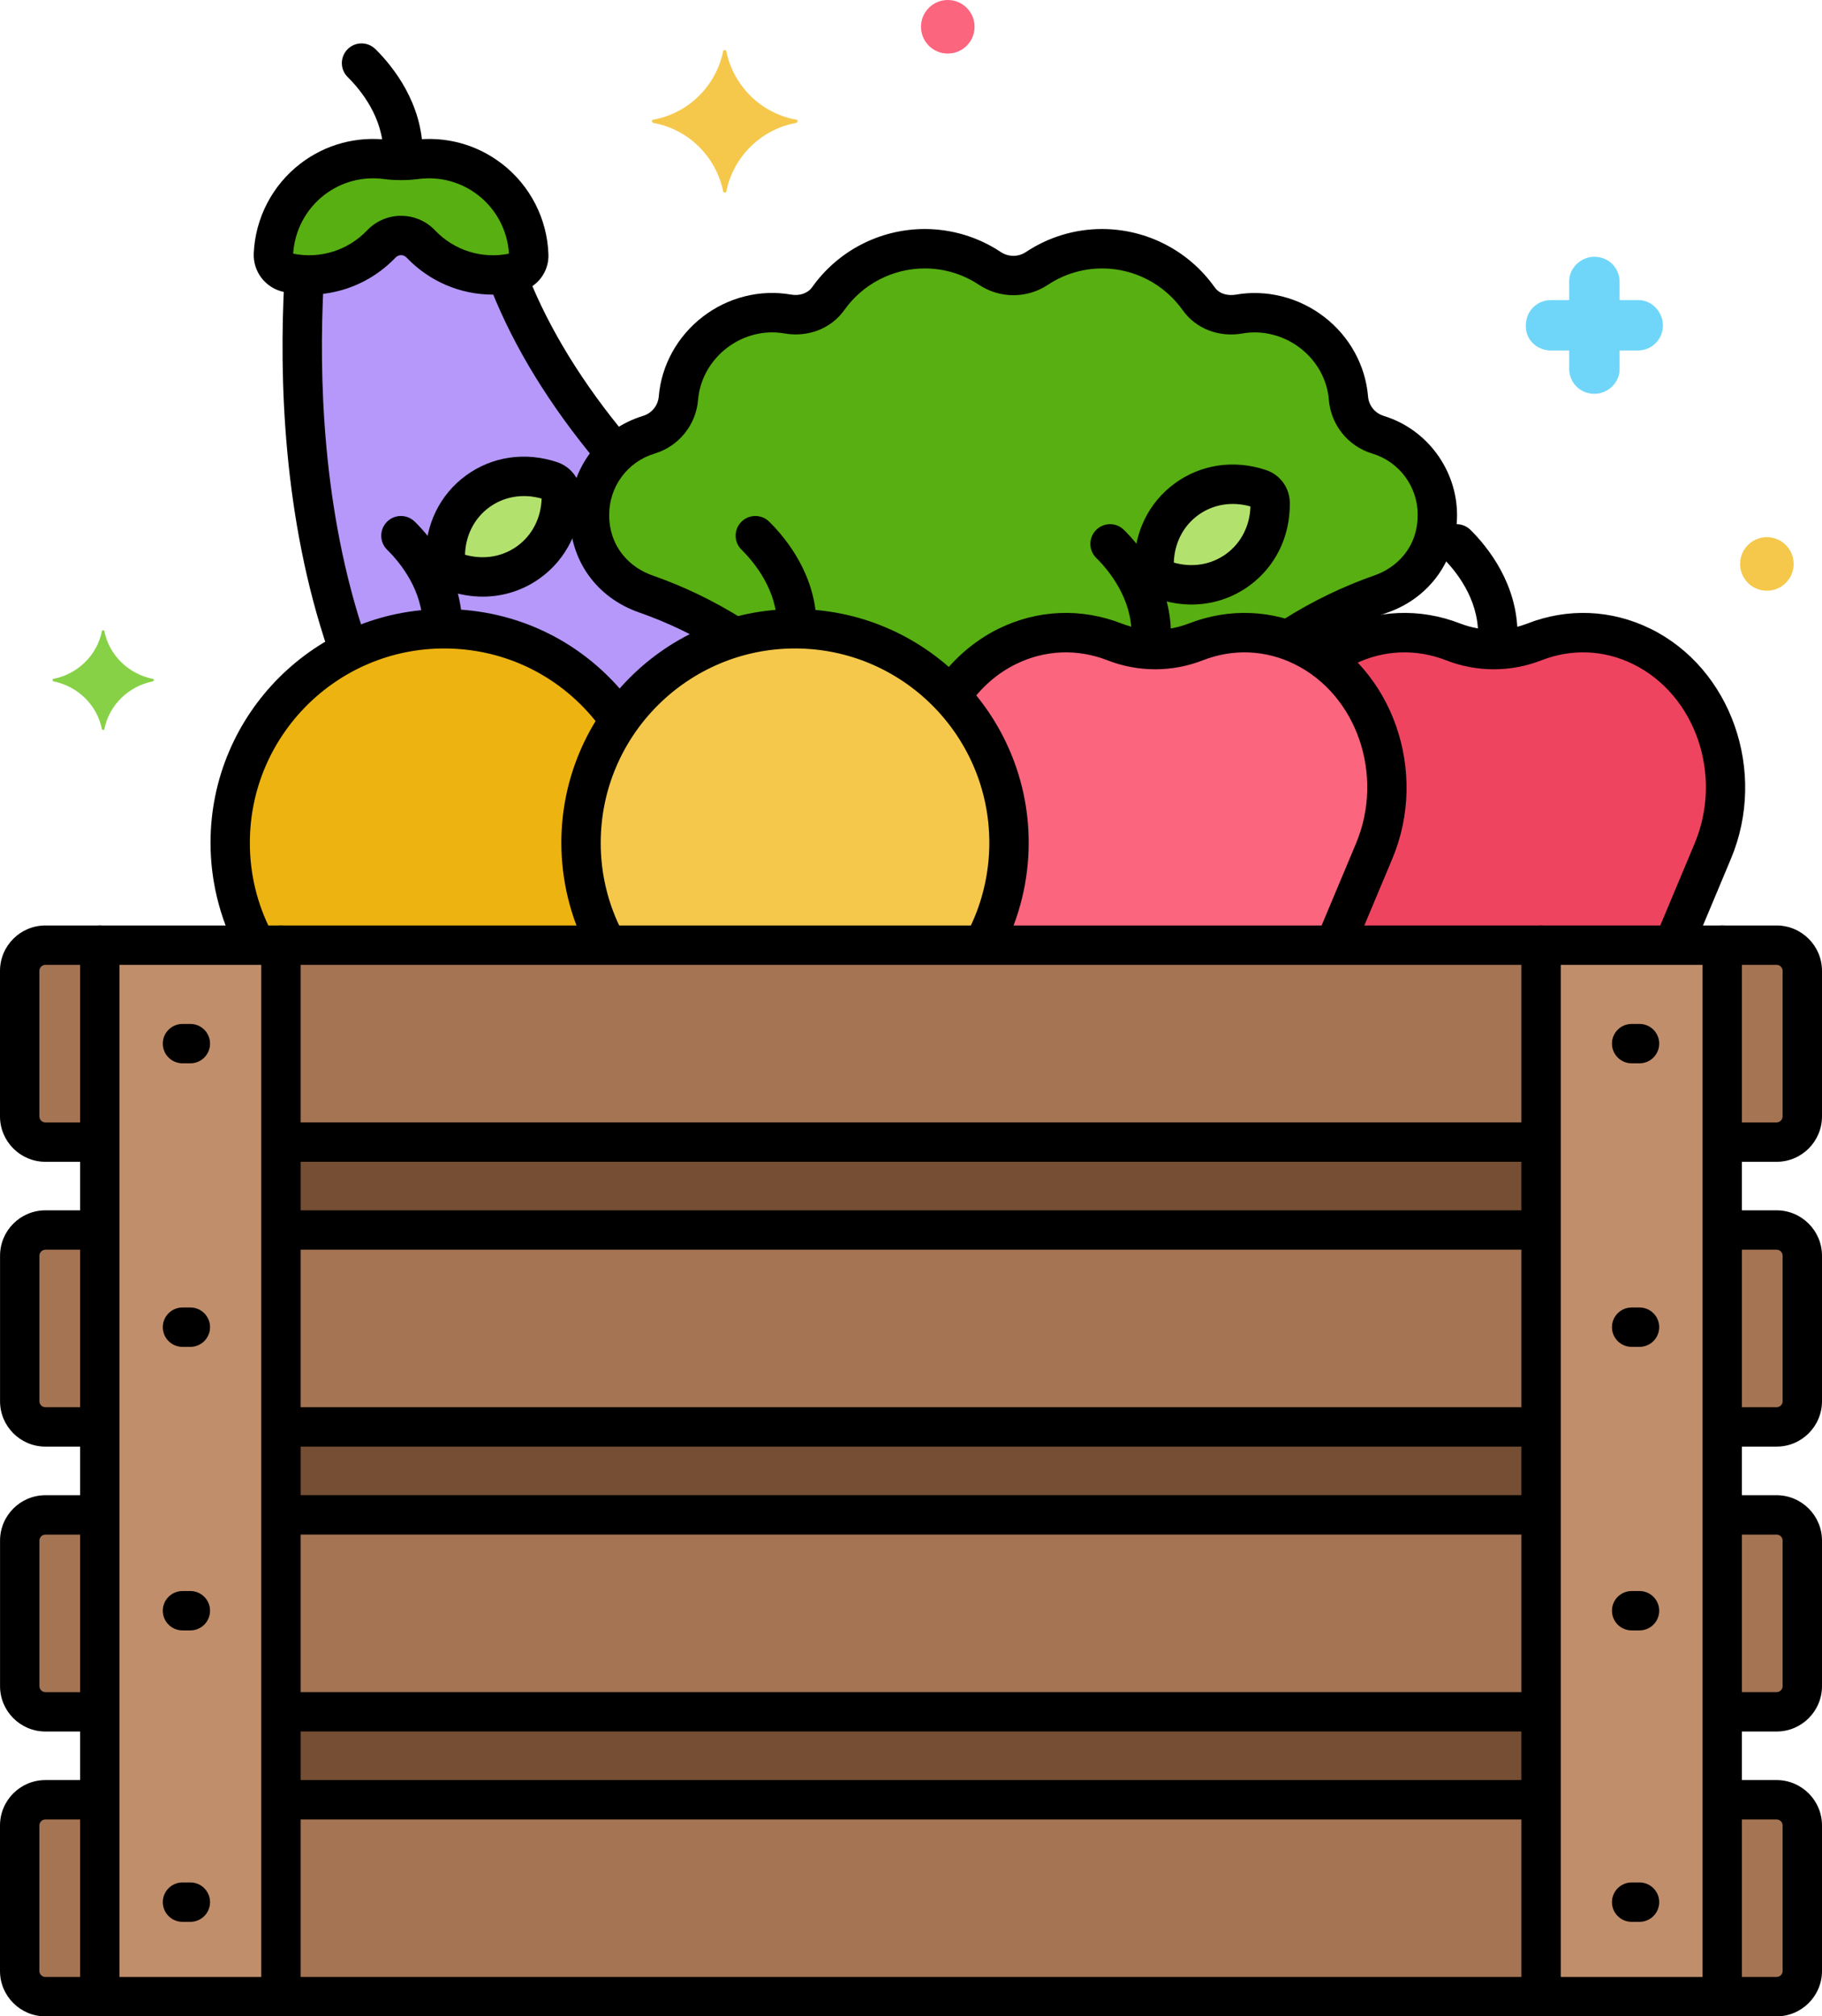 <?xml version="1.0" encoding="UTF-8"?>
<svg id="Capa_2" data-name="Capa 2" xmlns="http://www.w3.org/2000/svg" viewBox="0 0 462.68 512">
  <defs>
    <style>
      .cls-1 {
        fill: #edb311;
      }

      .cls-2 {
        fill: #754e34;
      }

      .cls-3 {
        fill: #a57453;
      }

      .cls-4 {
        fill: #87d147;
      }

      .cls-5 {
        fill: #c18e6b;
      }

      .cls-6 {
        fill: #fc657e;
      }

      .cls-7 {
        fill: #b2e26d;
      }

      .cls-8 {
        fill: #57af12;
      }

      .cls-9 {
        fill: #70d6f9;
      }

      .cls-10 {
        fill: #b598f9;
      }

      .cls-11 {
        fill: #ef4460;
      }

      .cls-12 {
        fill: #f5c84c;
      }
    </style>
  </defs>
  <g id="Capa_1-2" data-name="Capa 1">
    <g>
      <path class="cls-8" d="m349.92,110.38c-4.18-1.26-7.16-4.96-7.51-9.31-1.12-13.68-14.27-23.69-27.75-21.33-3.93.69-7.98-.64-10.28-3.89-5.44-7.68-14.38-12.7-24.51-12.7-6.12,0-11.79,1.84-16.53,4.98-3.63,2.43-8.37,2.43-12,0-4.9-3.26-10.65-4.99-16.53-4.98-10.11,0-19.05,5-24.49,12.67-2.32,3.27-6.39,4.6-10.33,3.91-13.5-2.37-26.58,7.71-27.72,21.34-.35,4.35-3.33,8.05-7.51,9.31-8.69,2.65-15.08,10.73-15.08,20.36s6.32,17.27,14.21,20.04c7.98,2.79,15.61,6.5,22.73,11.07,4.95-1.45,10.09-2.19,15.25-2.19,15.62,0,29.69,6.6,39.6,17.15h0c3.57-5.34,8.39-9.79,14.3-12.69,8.92-4.38,18.66-4.48,27.24-1.13,6.63,2.57,13.98,2.57,20.61,0,7.36-2.87,15.56-3.18,23.36-.47,7.42-4.88,15.4-8.82,23.78-11.76,7.88-2.77,14.2-9.99,14.2-20.03s-6.39-17.71-15.07-20.36h0ZM124.37,45.52c-5.55-4.27-12.28-5.85-18.71-5.03-2.53.33-5.09.33-7.62,0-6.43-.83-13.16.76-18.71,5.03-5.93,4.56-9.55,11.51-9.89,18.99-.12,2.26,1.42,4.27,3.64,4.73,8.63,1.87,17.62-.87,23.73-7.25,2.8-2.91,7.29-2.91,10.08,0,6.19,6.46,15.32,9.19,24.03,7.18,2.01-.47,3.41-2.29,3.35-4.35-.26-7.32-3.64-14.48-9.9-19.29Z"/>
      <path class="cls-10" d="m163.91,150.78c-7.89-2.77-14.21-9.99-14.21-20.04,0-6.12,2.58-11.61,6.69-15.48-10.74-12.69-21.29-28.23-27.82-45.72-8.06,1.06-16.06-1.72-21.67-7.56-2.8-2.91-7.29-2.91-10.08,0-5.06,5.26-12.14,8.09-19.43,7.76-.08.64-.16,1.29-.19,1.95-1.2,22.35-.62,59.26,11.48,93.62,7.5-3.72,15.76-5.66,24.13-5.65,18.44,0,34.72,9.19,44.55,23.24,7.09-10.14,17.42-17.57,29.29-21.05-7.12-4.56-14.75-8.28-22.73-11.07h0Z"/>
      <path class="cls-6" d="m330.89,164.12c-8.92-4.38-18.66-4.48-27.24-1.13-6.63,2.57-13.98,2.57-20.61,0-8.58-3.35-18.32-3.25-27.24,1.13-5.91,2.9-10.74,7.35-14.3,12.69,9.13,9.72,14.74,22.8,14.74,37.19.01,9.08-2.26,18.03-6.62,26h89.32l10.01-23.88c8.25-19.67.12-43.07-18.06-51.99Z"/>
      <path class="cls-11" d="m416.89,164.12c-8.92-4.38-18.66-4.48-27.24-1.13-6.63,2.57-13.98,2.57-20.61,0-8.58-3.35-18.32-3.25-27.24,1.13-1.92.96-3.74,2.08-5.45,3.37,14.25,10.55,19.97,31.06,12.61,48.63l-10.01,23.88h86l10.01-23.88c8.25-19.67.12-43.07-18.06-51.99h0Z"/>
      <path class="cls-12" d="m201.89,159.66c-30.01,0-54.34,24.33-54.34,54.34-.01,9.08,2.26,18.03,6.62,26h95.45c4.35-7.97,6.63-16.92,6.62-26,0-30.01-24.33-54.34-54.34-54.34h0Z"/>
      <path class="cls-1" d="m157.34,182.9c-9.82-14.04-26.11-23.24-44.55-23.24-30.01,0-54.34,24.33-54.34,54.34-.01,9.08,2.26,18.03,6.62,26h89.15c-4.38-7.97-6.67-16.91-6.67-26-.01-11.13,3.41-21.99,9.79-31.1Z"/>
      <path class="cls-7" d="m139.87,122.08c-6.23-2.07-13.14-1.31-18.61,2.71-5.48,4.02-8.29,10.37-8.19,16.94.03,1.71,1.04,3.1,2.67,3.64,6.23,2.07,13.14,1.31,18.61-2.71,5.48-4.02,8.29-10.37,8.19-16.94,0-1.67-1.08-3.15-2.67-3.64h0Zm180,2c-6.23-2.07-13.14-1.31-18.61,2.71-5.48,4.02-8.29,10.37-8.19,16.94.03,1.71,1.04,3.1,2.67,3.64,6.23,2.07,13.14,1.31,18.61-2.71,5.48-4.02,8.29-10.37,8.19-16.94,0-1.67-1.08-3.15-2.67-3.64h0Z"/>
      <path class="cls-6" d="m240.68,0c-3.76,0-6.8,3.04-6.8,6.8s3.04,6.8,6.8,6.8h0c3.76,0,6.8-3.04,6.8-6.8s-3.04-6.8-6.8-6.8Z"/>
      <path class="cls-12" d="m202.24,30.4c-9-1.6-16-8.6-17.8-17.4,0-.4-.8-.4-.8,0-1.8,8.8-8.8,15.8-17.8,17.4-.4,0-.4.6,0,.8,9,1.6,16,8.6,17.8,17.4,0,.4.8.4.8,0,1.8-8.8,8.8-15.8,17.8-17.4.4-.2.4-.8,0-.8Z"/>
      <path class="cls-9" d="m416.08,76.2h-4.8v-4.6c0-3.6-2.8-6.4-6.4-6.4-3.4,0-6.4,2.8-6.4,6.2v4.8h-4.6c-3.6,0-6.4,2.8-6.4,6.4-.2,3.4,2.6,6.4,6.4,6.4h4.6v4.6c0,3.6,2.8,6.4,6.4,6.4,3.4,0,6.4-2.8,6.4-6.2v-4.8h4.6c3.6,0,6.4-2.8,6.4-6.4,0-3.4-2.8-6.4-6.2-6.4Z"/>
      <path class="cls-12" d="m448.68,136.4c-3.76,0-6.8,3.04-6.8,6.8s3.04,6.8,6.8,6.8,6.8-3.04,6.8-6.8-3.04-6.8-6.8-6.8Z"/>
      <path class="cls-4" d="m38.89,172.4c-6.2-1.2-11.2-6-12.4-12.2,0-.2-.6-.2-.6,0-1.2,6.2-6.2,11-12.4,12.2-.2,0-.2.4,0,.6,6.2,1.2,11.2,6,12.4,12.2,0,.2.6.2.6,0,1.2-6.2,6.2-11,12.4-12.2.2-.2.2-.6,0-.6Z"/>
      <path class="cls-2" d="m71.34,290h320v167H71.34v-167Z"/>
      <path class="cls-5" d="m25.34,240h46v267H25.34V240Zm366,0h46v267h-46V240Z"/>
      <path class="cls-3" d="m71.34,240h320v50H71.34v-50Zm-59.81,0c-3.61,0-6.53,2.93-6.53,6.53v36.93c0,3.61,2.93,6.53,6.53,6.53h13.81v-50h-13.81Zm439.62,0h-13.81v50h13.81c3.61,0,6.53-2.93,6.53-6.53v-36.93c0-3.61-2.92-6.53-6.53-6.54h0ZM11.53,312.33c-3.61,0-6.53,2.93-6.53,6.53h0v36.93c0,3.61,2.93,6.53,6.53,6.53h13.81v-50h-13.81Zm59.81,0h320v50H71.34v-50Zm379.81,0h-13.81v50h13.81c3.61,0,6.53-2.93,6.53-6.53v-36.93c0-3.61-2.92-6.53-6.53-6.54h0Zm-379.81,72.33h320v50H71.34v-50Zm-59.81,0c-3.61,0-6.53,2.93-6.53,6.53v36.93c0,3.61,2.93,6.53,6.53,6.53h13.81v-50h-13.81Zm439.62,0h-13.81v50h13.81c3.61,0,6.53-2.93,6.53-6.53v-36.93c0-3.61-2.92-6.53-6.53-6.54h0Zm-379.81,72.33h320v50H71.34v-50Zm379.81,0h-13.81v50h13.81c3.61,0,6.53-2.93,6.53-6.53v-36.93c0-3.61-2.92-6.53-6.53-6.54h0Zm-439.62,0c-3.61,0-6.53,2.93-6.53,6.53v36.93c0,3.61,2.93,6.53,6.53,6.53h13.81v-50h-13.81Z"/>
      <path d="m48.34,260h-2c-2.76,0-5,2.24-5,5s2.24,5,5,5h2c2.76,0,5-2.24,5-5s-2.24-5-5-5Zm0,72h-2c-2.76,0-5,2.24-5,5s2.24,5,5,5h2c2.76,0,5-2.24,5-5s-2.24-5-5-5Zm0,72h-2c-2.76,0-5,2.24-5,5s2.24,5,5,5h2c2.76,0,5-2.24,5-5s-2.24-5-5-5Zm0,74h-2c-2.76,0-5,2.24-5,5s2.24,5,5,5h2c2.76,0,5-2.24,5-5s-2.24-5-5-5Zm368-218h-2c-2.76,0-5,2.24-5,5s2.24,5,5,5h2c2.76,0,5-2.24,5-5s-2.24-5-5-5Zm0,72h-2c-2.76,0-5,2.24-5,5s2.24,5,5,5h2c2.76,0,5-2.24,5-5s-2.24-5-5-5Zm0,72h-2c-2.76,0-5,2.24-5,5s2.24,5,5,5h2c2.76,0,5-2.24,5-5s-2.24-5-5-5Zm0,74h-2c-2.76,0-5,2.24-5,5s2.24,5,5,5h2c2.76,0,5-2.24,5-5s-2.24-5-5-5Z"/>
      <path d="m71.34,235H25.34c-2.76,0-5,2.24-5,5v267c0,2.76,2.24,5,5,5h46c2.76,0,5-2.24,5-5V240c0-2.76-2.24-5-5-5Zm-5,267H30.34V245h36v257ZM437.34,235h-46c-2.76,0-5,2.24-5,5v267c0,2.76,2.24,5,5,5h46c2.76,0,5-2.24,5-5V240c0-2.76-2.24-5-5-5Zm-5,267h-36V245h36v257Z"/>
      <path d="m388.76,285H74.01c-2.76,0-5,2.24-5,5s2.24,5,5,5h314.75c2.76,0,5-2.24,5-5s-2.24-5-5-5h0Zm2.58-50H71.34c-2.76,0-5,2.24-5,5s2.24,5,5,5h320c2.76,0,5-2.24,5-5s-2.24-5-5-5ZM11.53,245h13.81c2.76,0,5-2.24,5-5s-2.24-5-5-5h-13.81c-6.37,0-11.53,5.17-11.53,11.54v36.93c0,6.37,5.17,11.53,11.53,11.54h11.81c2.76,0,5-2.24,5-5s-2.24-5-5-5h-11.81c-.85,0-1.53-.69-1.53-1.54v-36.93c0-.85.69-1.54,1.53-1.54h0Zm439.62-10h-13.81c-2.76,0-5,2.24-5,5s2.24,5,5,5h13.81c.85,0,1.53.69,1.53,1.54v36.93c0,.85-.69,1.53-1.53,1.54h-11.14c-2.76,0-5,2.24-5,5s2.24,5,5,5h11.14c6.37,0,11.53-5.17,11.53-11.54v-36.93c0-6.37-5.17-11.53-11.53-11.54h0ZM22.51,357.33h-10.97c-.85,0-1.53-.69-1.53-1.53v-36.93c0-.85.69-1.54,1.53-1.54h11.06c2.76,0,5-2.24,5-5s-2.24-5-5-5h-11.06c-6.37,0-11.53,5.17-11.53,11.54v36.93c0,6.37,5.17,11.53,11.53,11.53h10.97c2.76,0,5-2.24,5-5s-2.24-5-5-5h0Zm366.33,0H73.01c-2.76,0-5,2.24-5,5s2.24,5,5,5h315.83c2.76,0,5-2.24,5-5s-2.24-5-5-5Zm.25-50H73.01c-2.76,0-5,2.24-5,5s2.24,5,5,5h316.08c2.76,0,5-2.24,5-5s-2.24-5-5-5Zm62.06,0h-10.81c-2.76,0-5,2.24-5,5s2.24,5,5,5h10.81c.85,0,1.53.69,1.53,1.54v36.93c0,.85-.69,1.53-1.53,1.53h-11.14c-2.76,0-5,2.24-5,5s2.24,5,5,5h11.14c6.37,0,11.53-5.17,11.53-11.53v-36.93c0-6.37-5.17-11.53-11.53-11.54h0Zm-61.68,122.33H73.93c-2.76,0-5,2.24-5,5s2.24,5,5,5h315.54c2.76,0,5-2.24,5-5s-2.24-5-5-5h0Zm.21-50H73.93c-2.76,0-5,2.24-5,5s2.24,5,5,5h315.75c2.76,0,5-2.24,5-5s-2.24-5-5-5h0ZM22.47,429.67h-10.93c-.85,0-1.53-.69-1.53-1.53v-36.93c0-.85.69-1.54,1.53-1.54h11.06c2.76,0,5-2.24,5-5s-2.24-5-5-5h-11.06c-6.37,0-11.53,5.17-11.53,11.54v36.93c0,6.37,5.17,11.53,11.53,11.53h10.93c2.76,0,5-2.24,5-5s-2.24-5-5-5Zm428.68-50h-10.81c-2.76,0-5,2.24-5,5s2.24,5,5,5h10.81c.85,0,1.53.69,1.53,1.54v36.93c0,.85-.69,1.53-1.53,1.53h-11.14c-2.76,0-5,2.24-5,5s2.24,5,5,5h11.14c6.37,0,11.53-5.17,11.53-11.53v-36.93c0-6.37-5.17-11.53-11.53-11.54Zm-62.68,72.33H73.72c-2.76,0-5,2.24-5,5s2.24,5,5,5h314.75c2.76,0,5-2.24,5-5s-2.24-5-5-5Zm2.87,50H71.34c-2.76,0-5,2.24-5,5s2.24,5,5,5h320c2.76,0,5-2.24,5-5s-2.24-5-5-5Zm59.81-50h-12.62c-2.76,0-5,2.24-5,5s2.24,5,5,5h12.62c.85,0,1.53.69,1.53,1.54v36.93c0,.85-.69,1.53-1.53,1.53h-13.81c-2.76,0-5,2.24-5,5s2.24,5,5,5h13.81c6.37,0,11.53-5.17,11.53-11.53v-36.93c0-6.37-5.17-11.53-11.53-11.54ZM25.34,502h-13.81c-.85,0-1.53-.69-1.53-1.53v-36.93c0-.85.69-1.54,1.53-1.54h11.5c2.76,0,5-2.24,5-5s-2.24-5-5-5h-11.5c-6.37,0-11.53,5.17-11.53,11.54v36.93c0,6.37,5.17,11.53,11.53,11.53h13.81c2.76,0,5-2.24,5-5s-2.24-5-5-5ZM105.33,132.47c-1.96-1.94-5.13-1.93-7.07.04-1.94,1.96-1.93,5.13.04,7.07h0c3.38,3.34,9.05,10.31,9.05,19.42,0,2.76,2.24,5,5,5s5-2.24,5-5c0-12.74-7.53-22.09-12.01-26.53Zm90,0c-1.96-1.94-5.13-1.93-7.07.04-1.94,1.96-1.93,5.13.04,7.07,3.38,3.34,9.05,10.31,9.05,19.42,0,2.76,2.24,5,5,5s5-2.24,5-5c0-12.74-7.53-22.09-12.01-26.53ZM95.33,12.47c-1.96-1.94-5.13-1.93-7.07.04s-1.93,5.13.04,7.07c3.38,3.34,9.05,10.31,9.05,19.42,0,2.76,2.24,5,5,5s5-2.24,5-5c0-12.74-7.53-22.09-12.01-26.53Zm278,122c-2.01-1.9-5.17-1.81-7.07.2-1.84,1.94-1.82,4.99.04,6.91,3.38,3.34,9.05,10.31,9.05,19.42,0,2.76,2.24,5,5,5s5-2.24,5-5c0-12.74-7.53-22.09-12.01-26.53Zm-88,0c-2.01-1.9-5.17-1.81-7.07.2-1.84,1.94-1.82,4.99.04,6.91,3.38,3.34,9.05,10.31,9.05,19.42,0,2.76,2.24,5,5,5s5-2.24,5-5c0-12.74-7.53-22.09-12.01-26.53Z"/>
      <path d="m351.38,105.6c-2.22-.67-3.8-2.63-3.98-4.94-.65-7.87-4.69-15.23-11.1-20.17-6.45-4.98-14.65-7.05-22.5-5.67-1.73.3-4.04-.02-5.34-1.86-6.57-9.27-17.22-14.79-28.59-14.81-6.87,0-13.58,2.02-19.3,5.82-1.95,1.32-4.51,1.32-6.47,0-5.72-3.8-12.43-5.82-19.3-5.82-11.35.02-21.99,5.52-28.56,14.77-1.1,1.55-3.16,2.27-5.39,1.88-7.82-1.37-16,.69-22.42,5.65-6.42,4.95-10.48,12.31-11.14,20.2-.18,2.31-1.76,4.27-3.98,4.95-11.14,3.39-18.62,13.5-18.62,25.15s6.89,21.01,17.56,24.75c7.42,2.59,14.52,6.02,21.16,10.22,2.33,1.48,5.42.79,6.9-1.54,0,0,0,0,0,0,1.48-2.33.79-5.42-1.54-6.9-7.28-4.6-15.07-8.37-23.2-11.21-5.25-1.84-10.87-6.83-10.87-15.32-.03-7.18,4.66-13.52,11.54-15.58,6.14-1.85,10.52-7.28,11.03-13.68.43-5.09,3.08-9.87,7.28-13.11,4.21-3.25,9.53-4.6,14.59-3.72,6.06,1.06,11.92-1.22,15.27-5.94,4.69-6.61,12.3-10.55,20.41-10.56,4.92,0,9.68,1.43,13.77,4.15,5.31,3.53,12.22,3.53,17.53,0,4.08-2.71,8.87-4.15,13.77-4.15,8.1,0,15.73,3.96,20.43,10.58,3.34,4.72,9.17,6.99,15.23,5.93,5.08-.89,10.43.47,14.66,3.74,4.19,3.23,6.83,8,7.24,13.08.51,6.4,4.89,11.83,11.03,13.68,6.87,2.07,11.56,8.41,11.53,15.58,0,8.48-5.61,13.47-10.86,15.31-8.12,2.84-15.89,6.6-23.16,11.19-2.33,1.48-3.03,4.57-1.55,6.9s4.57,3.03,6.9,1.55c6.63-4.19,13.72-7.61,21.12-10.2,10.65-3.74,17.54-13.46,17.54-24.75s-7.48-21.74-18.61-25.14h0ZM127.42,41.56c-6.39-4.92-14.35-7.06-22.4-6.02-2.11.27-4.24.27-6.35,0-8.05-1.04-16.01,1.11-22.4,6.02-7.1,5.46-11.42,13.77-11.83,22.71-.23,4.7,2.98,8.87,7.58,9.85,10.41,2.24,21.02-1.01,28.39-8.68.51-.54,1.06-.65,1.44-.65s.92.11,1.43.65c5.84,6.08,13.69,9.37,21.87,9.37,2.28,0,4.58-.26,6.88-.78,4.35-1,7.39-4.94,7.24-9.4-.3-9.08-4.65-17.54-11.85-23.08Zm-16.92,16.96c-4.52-4.78-12.06-4.98-16.84-.46-.16.15-.31.3-.46.46-4.82,5.05-11.9,7.28-18.75,5.89.36-5.89,3.25-11.33,7.93-14.93,4.28-3.29,9.62-4.72,15.02-4.03,2.95.38,5.95.38,8.9,0,5.4-.69,10.74.74,15.02,4.03,4.68,3.6,7.57,9.04,7.93,14.93-6.85,1.4-13.93-.83-18.75-5.89Z"/>
      <path d="m159.39,111.07c-11.36-13.59-19.88-27.43-25.32-41.13-1.04-2.56-3.95-3.79-6.51-2.75-2.53,1.03-3.77,3.9-2.78,6.44,5.83,14.69,14.9,29.44,26.94,43.85.95,1.14,2.36,1.79,3.84,1.79,2.76,0,5-2.24,5-5,0-1.17-.41-2.3-1.16-3.2h0Zm-66.52,51.1c-11.09-32.46-11.94-66.97-10.69-90.21.15-2.76-1.97-5.11-4.73-5.26,0,0,0,0,0,0-2.75-.15-5.11,1.95-5.26,4.71,0,0,0,.01,0,.02-1.29,24.12-.4,60,11.22,93.98.89,2.61,3.74,4.01,6.35,3.11,2.61-.89,4.01-3.74,3.11-6.35h0Zm240.22-2.53c-9.88-4.85-20.98-5.31-31.26-1.3-5.46,2.11-11.52,2.11-16.98,0-10.28-4.01-21.38-3.55-31.26,1.3-6.21,3.05-11.67,7.79-15.79,13.71-1.58,2.27-1.02,5.38,1.25,6.96,2.27,1.58,5.38,1.02,6.96-1.25,3.15-4.53,7.29-8.14,11.99-10.44,7.33-3.6,15.58-3.94,23.22-.96,7.8,3.05,16.45,3.05,24.25,0,7.64-2.98,15.88-2.64,23.22.96,15.89,7.8,22.92,28.25,15.65,45.57l-9.38,22.36c-1.07,2.55.13,5.48,2.68,6.54,2.55,1.07,5.48-.13,6.55-2.68l9.38-22.36c9.27-22.11.09-48.32-20.47-58.41h0Z"/>
      <path d="m419.09,159.64c-9.88-4.85-20.98-5.31-31.26-1.3-5.46,2.11-11.52,2.11-16.98,0-10.28-4.01-21.38-3.55-31.26,1.3-1.61.79-3.16,1.7-4.76,2.79-2.28,1.56-2.86,4.67-1.31,6.95,1.56,2.28,4.67,2.86,6.95,1.31h0c1.2-.82,2.35-1.5,3.52-2.07,7.33-3.6,15.58-3.94,23.22-.96,7.8,3.05,16.45,3.05,24.25,0,7.64-2.98,15.88-2.64,23.22.96,15.89,7.8,22.92,28.25,15.65,45.57l-9.57,22.84c-1.07,2.55.13,5.48,2.68,6.54,2.55,1.07,5.48-.13,6.55-2.68l9.57-22.84c9.27-22.12.09-48.32-20.47-58.42h0Zm-217.2-4.98c-32.72,0-59.34,26.62-59.34,59.34,0,9.47,2.27,18.81,6.61,27.23,1.23,2.47,4.23,3.48,6.71,2.24,2.47-1.23,3.48-4.23,2.24-6.71-.02-.04-.05-.09-.07-.13-3.63-6.99-5.51-14.76-5.49-22.63,0-27.21,22.13-49.34,49.34-49.34s49.34,22.13,49.34,49.34c0,7.97-1.94,15.89-5.62,22.89-1.33,2.42-.45,5.46,1.97,6.79,2.42,1.33,5.46.45,6.79-1.97.03-.06.06-.12.09-.17,4.44-8.5,6.77-17.95,6.77-27.54,0-32.72-26.62-59.34-59.34-59.34h0Z"/>
      <path d="m160.02,178.09c-11.34-14.89-28.55-23.43-47.22-23.43-32.72,0-59.34,26.62-59.34,59.34,0,9.45,2.28,18.86,6.59,27.2,1.25,2.46,4.26,3.45,6.72,2.2,2.46-1.25,3.45-4.26,2.2-6.72-.01-.02-.02-.05-.04-.07-3.62-6.99-5.5-14.74-5.48-22.61,0-27.21,22.13-49.34,49.34-49.34,15.53,0,29.84,7.1,39.27,19.48,1.63,2.23,4.76,2.71,6.99,1.08,2.23-1.63,2.71-4.76,1.08-6.99-.04-.05-.07-.1-.11-.15Zm-18.57-60.75c-8.08-2.68-16.52-1.44-23.15,3.42-6.63,4.86-10.36,12.53-10.23,21.04.03,3.79,2.48,7.14,6.09,8.31,2.8.93,5.64,1.39,8.43,1.39,5.27,0,10.38-1.63,14.71-4.81,6.63-4.86,10.36-12.53,10.23-21.04-.02-3.79-2.48-7.14-6.09-8.31h0Zm-10.05,21.29c-3.78,2.77-8.59,3.57-13.32,2.23.15-4.91,2.36-9.26,6.14-12.03,3.78-2.77,8.6-3.57,13.32-2.23-.15,4.91-2.36,9.26-6.14,12.03Zm190.05-19.29c-8.08-2.68-16.51-1.44-23.15,3.42-6.63,4.86-10.36,12.53-10.23,21.04.03,3.79,2.48,7.14,6.09,8.31,2.8.93,5.64,1.39,8.43,1.39,5.27,0,10.38-1.63,14.71-4.81,6.63-4.86,10.36-12.53,10.23-21.04-.02-3.79-2.48-7.14-6.09-8.31Zm-10.05,21.29c-3.78,2.77-8.59,3.57-13.32,2.23.15-4.91,2.36-9.26,6.14-12.03,3.78-2.77,8.59-3.57,13.32-2.23-.15,4.91-2.36,9.26-6.14,12.03Z"/>
    </g>
  </g>
</svg>